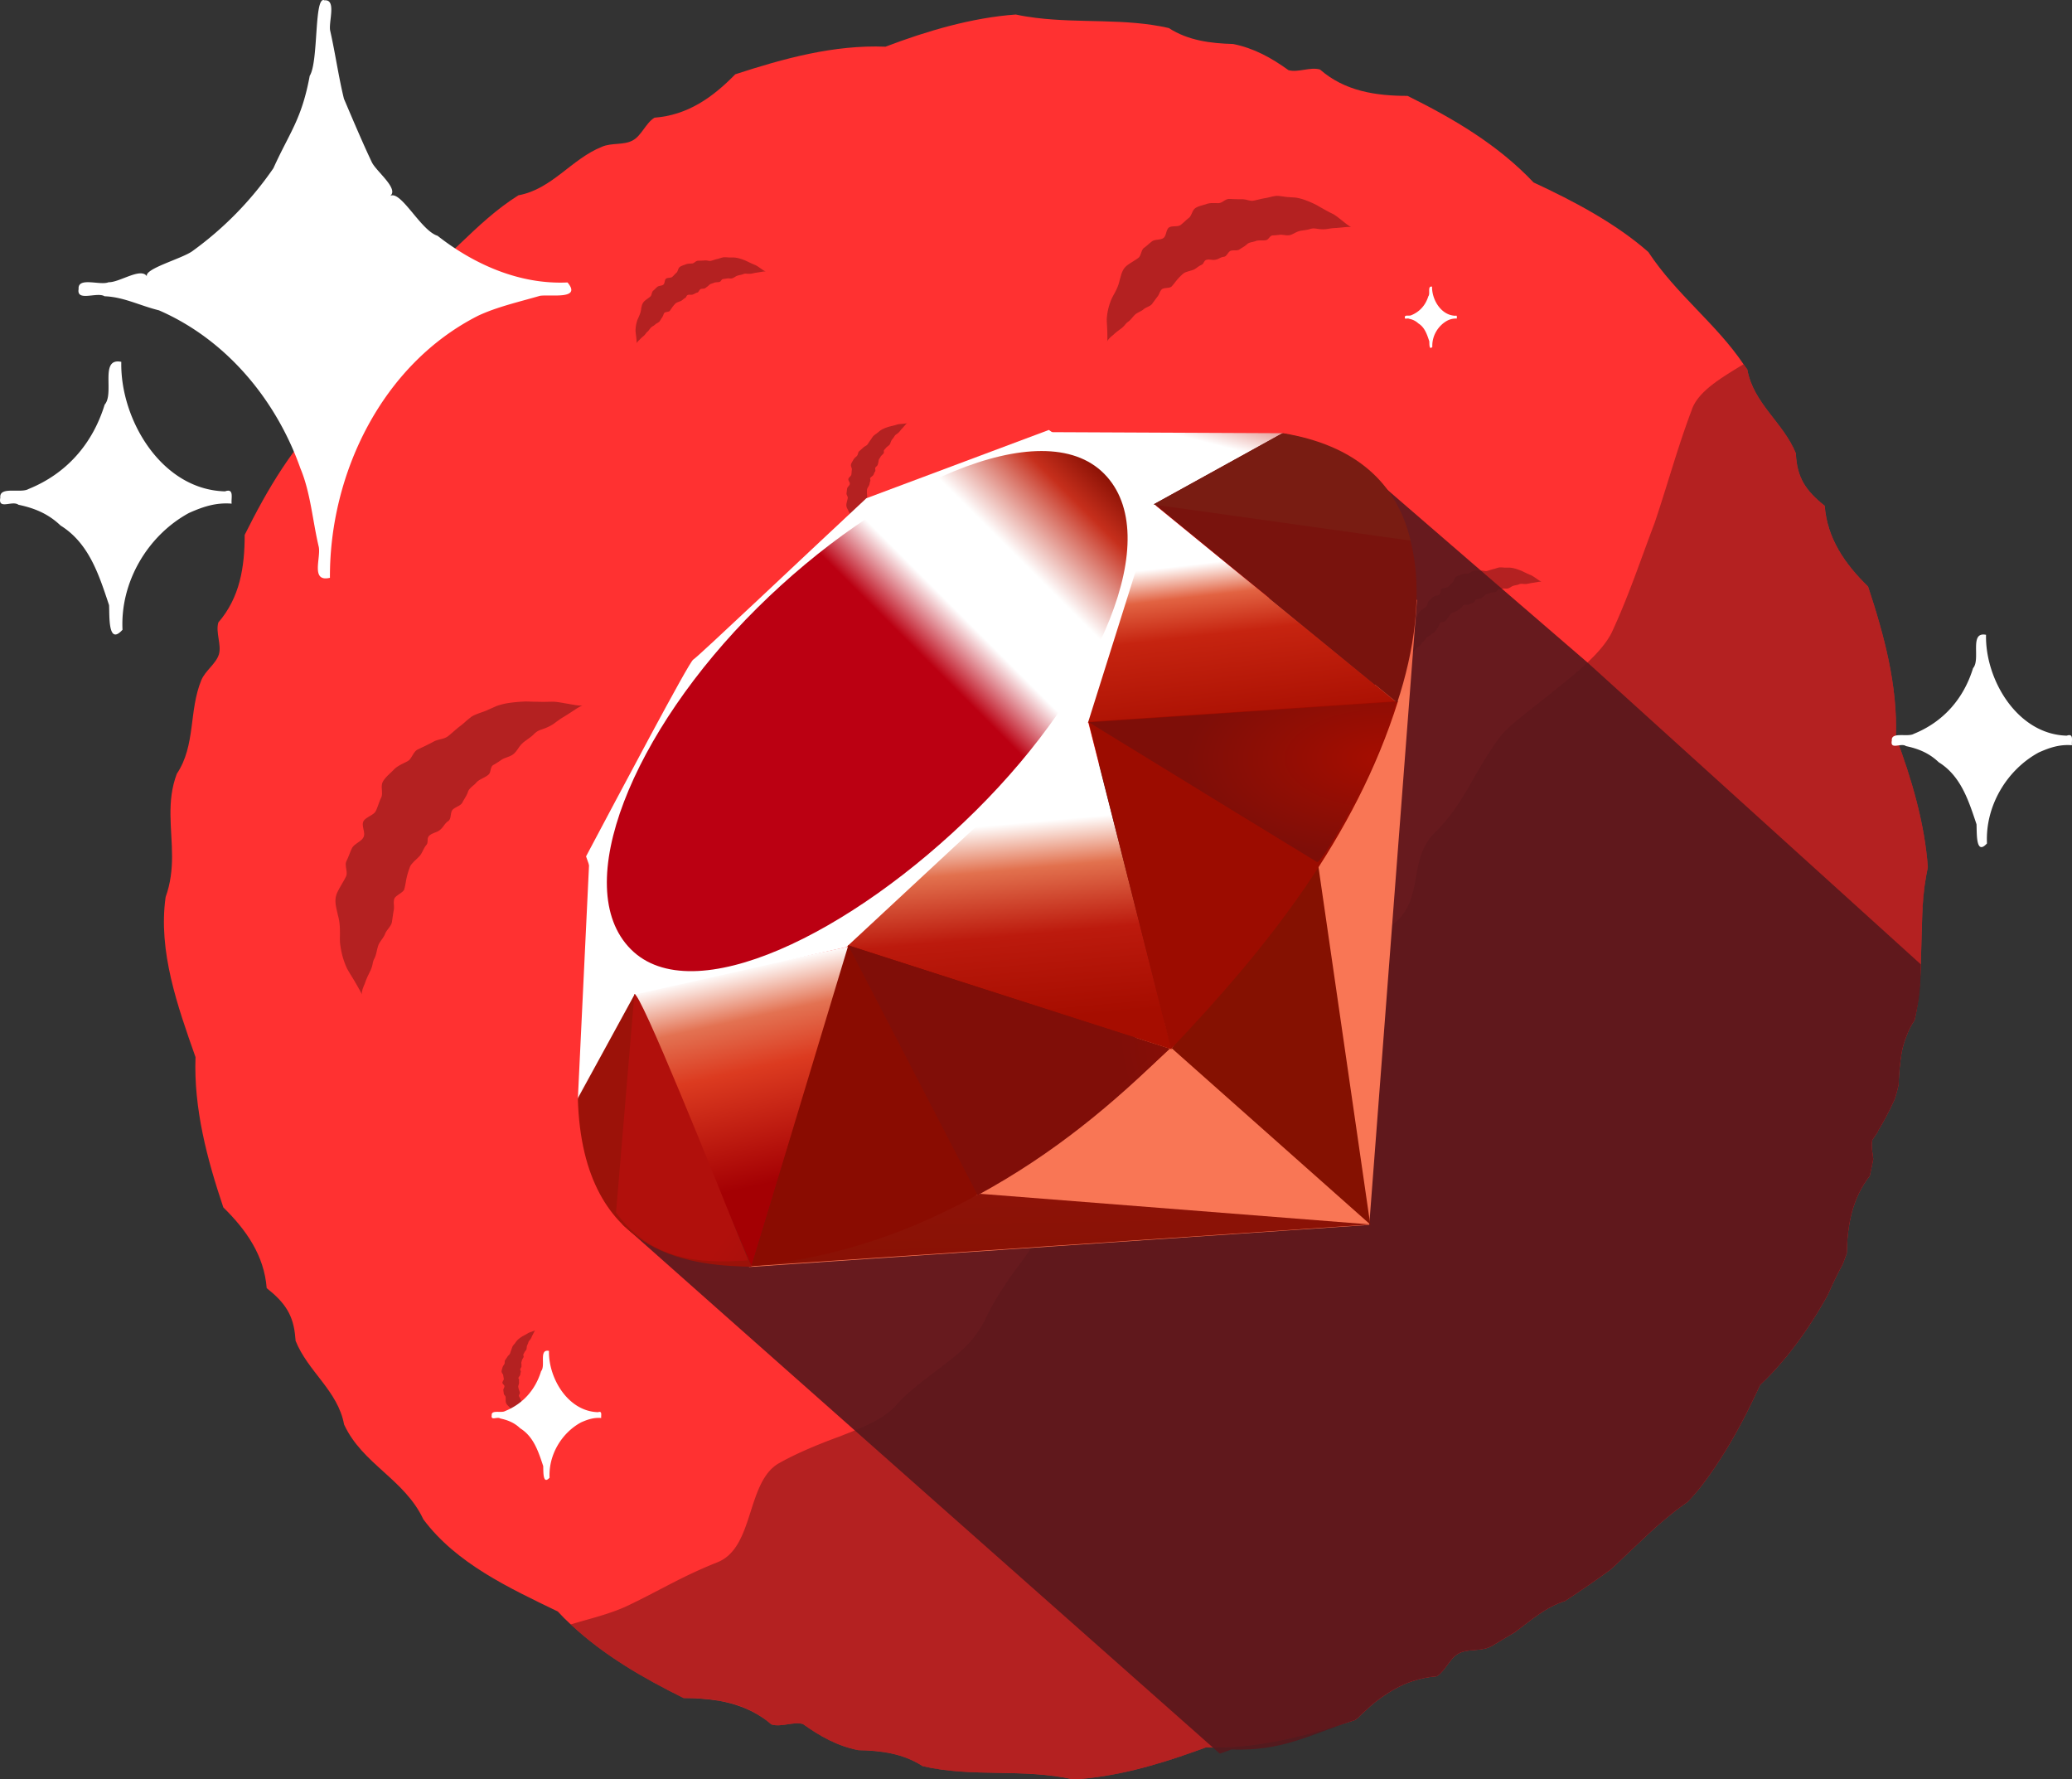 <svg xmlns="http://www.w3.org/2000/svg" xmlns:xlink="http://www.w3.org/1999/xlink" id="Layer_2" data-name="Layer 2" viewBox="0 0 99.848 85.729"><rect x="0" y="0" width="99.848" height="85.729" fill="#333333" stroke="none"/><defs><linearGradient id="linear-gradient" x1="-6330.922" x2="-6330.926" y1="-160.422" y2="-160.414" gradientTransform="matrix(1981.581 0 0 -1980.097 12545299.292 -317585.953)" gradientUnits="userSpaceOnUse"><stop offset="0" stop-color="#f97655"/><stop offset="0" stop-color="#f97655"/><stop offset=".41" stop-color="#e22b1e"/><stop offset=".99" stop-color="#970000"/><stop offset="1" stop-color="#970000"/></linearGradient><linearGradient id="linear-gradient-2" x1="-6326.015" x2="-6326.033" y1="-159.741" y2="-159.734" gradientTransform="matrix(588.89 0 0 -1091.479 3725394.517 -174301.822)" gradientUnits="userSpaceOnUse"><stop offset="0" stop-color="#851101"/><stop offset="0" stop-color="#851101"/><stop offset=".99" stop-color="#8f1209"/><stop offset="1" stop-color="#8f1209"/></linearGradient><linearGradient xlink:href="#linear-gradient-2" id="linear-gradient-3" x1="-6330.697" x2="-6330.703" y1="-152.508" y2="-152.473" gradientTransform="matrix(1838.889 0 0 -214.687 11641511.208 -32676.225)"/><linearGradient id="linear-gradient-4" x1="-6324.156" x2="-6324.154" y1="-159.356" y2="-159.368" gradientTransform="matrix(636.893 0 0 -948.153 4027847.701 -151046.988)" gradientUnits="userSpaceOnUse"><stop offset="0" stop-color="#fff"/><stop offset="0" stop-color="#fff"/><stop offset=".23" stop-color="#e37252"/><stop offset=".46" stop-color="#dc3b20"/><stop offset=".99" stop-color="#a40003"/><stop offset="1" stop-color="#a40003"/></linearGradient><linearGradient id="linear-gradient-5" x1="-6328.402" x2="-6328.401" y1="-160.148" y2="-160.159" gradientTransform="matrix(1028.419 0 0 -1043.124 6508294.518 -167017.588)" gradientUnits="userSpaceOnUse"><stop offset="0" stop-color="#fff"/><stop offset="0" stop-color="#fff"/><stop offset=".23" stop-color="#e2714e"/><stop offset=".56" stop-color="#bc1a0d"/><stop offset=".99" stop-color="#a60d00"/><stop offset="1" stop-color="#a60d00"/></linearGradient><linearGradient id="linear-gradient-6" x1="-6328.591" x2="-6328.589" y1="-160.871" y2="-160.884" gradientTransform="matrix(921.017 0 0 -648.552 5828797.651 -104307.496)" gradientUnits="userSpaceOnUse"><stop offset="0" stop-color="#fff"/><stop offset="0" stop-color="#fff"/><stop offset=".18" stop-color="#e26342"/><stop offset=".4" stop-color="#c62410"/><stop offset=".99" stop-color="#a60d00"/><stop offset="1" stop-color="#a60d00"/></linearGradient><linearGradient id="linear-gradient-7" x1="-6326.68" x2="-6326.668" y1="-162.598" y2="-162.581" gradientTransform="matrix(691.019 0 0 -237.292 4371907.462 -38560.135)" gradientUnits="userSpaceOnUse"><stop offset="0" stop-color="#fff"/><stop offset="0" stop-color="#fff"/><stop offset=".54" stop-color="#c61f11"/><stop offset=".99" stop-color="#bd0905"/><stop offset="1" stop-color="#bd0905"/></linearGradient><linearGradient id="linear-gradient-8" x1="-6298.048" x2="-6298.044" y1="-159.365" y2="-159.374" gradientTransform="matrix(177.493 0 0 -709.357 1117888.391 -113002.675)" gradientUnits="userSpaceOnUse"><stop offset="0" stop-color="#fff"/><stop offset="0" stop-color="#fff"/><stop offset=".31" stop-color="#dc4024"/><stop offset=".99" stop-color="#bd190b"/><stop offset="1" stop-color="#bd190b"/></linearGradient><linearGradient id="linear-gradient-9" x1="-6329.834" x2="-6329.813" y1="-160.709" y2="-160.688" gradientTransform="matrix(1544.415 0 0 -1542.213 9775912.528 -247794.982)" gradientUnits="userSpaceOnUse"><stop offset="0" stop-color="#bb0012"/><stop offset="0" stop-color="#bb0012"/><stop offset=".07" stop-color="#fff"/><stop offset=".17" stop-color="#fff"/><stop offset=".27" stop-color="#c62f1c"/><stop offset=".33" stop-color="#800c01"/><stop offset=".46" stop-color="#a11601"/><stop offset=".72" stop-color="#b11301"/><stop offset=".99" stop-color="#e62609"/><stop offset="1" stop-color="#e62609"/></linearGradient><linearGradient id="linear-gradient-10" x1="-6329.166" x2="-6329.174" y1="-159.372" y2="-159.37" gradientTransform="matrix(1240.83 0 0 -951.17 7853470.125 -151534.326)" gradientUnits="userSpaceOnUse"><stop offset="0" stop-color="#8a0c01"/><stop offset="0" stop-color="#8a0c01"/><stop offset=".54" stop-color="#970c00"/><stop offset=".99" stop-color="#a60d0e"/><stop offset="1" stop-color="#a60d0e"/></linearGradient><linearGradient id="linear-gradient-11" x1="-6328.574" x2="-6328.584" y1="-160.142" y2="-160.135" gradientTransform="matrix(917.99 0 0 -1031.182 5809630.818 -165091.412)" gradientUnits="userSpaceOnUse"><stop offset="0" stop-color="#7e110b"/><stop offset="0" stop-color="#7e110b"/><stop offset=".99" stop-color="#9c0c00"/><stop offset="1" stop-color="#9c0c00"/></linearGradient><linearGradient id="linear-gradient-12" x1="-6327.866" x2="-6327.871" y1="-161.048" y2="-161.042" gradientTransform="matrix(778.269 0 0 -798.665 4924848.667 -128592.739)" gradientUnits="userSpaceOnUse"><stop offset="0" stop-color="#79130d"/><stop offset="0" stop-color="#79130d"/><stop offset=".99" stop-color="#9c120b"/><stop offset="1" stop-color="#9c120b"/></linearGradient><linearGradient id="linear-gradient-13" x1="-6317.937" x2="-6317.946" y1="-158.993" y2="-158.978" gradientTransform="matrix(391.916 0 0 -792.34 2476135.543 -125915.511)" gradientUnits="userSpaceOnUse"><stop offset="0" stop-color="#892114"/><stop offset="0" stop-color="#892114"/><stop offset=".43" stop-color="#9c100a"/><stop offset=".99" stop-color="#b1100c"/><stop offset="1" stop-color="#b1100c"/></linearGradient><linearGradient id="linear-gradient-14" x1="-6327.75" x2="-6327.74" y1="-162.023" y2="-162.033" gradientTransform="matrix(762.624 0 0 -318.554 4825750.474 -51590.246)" gradientUnits="userSpaceOnUse"><stop offset="0" stop-color="#b11000"/><stop offset="0" stop-color="#b11000"/><stop offset=".44" stop-color="#8f0f08"/><stop offset=".99" stop-color="#791c12"/><stop offset="1" stop-color="#791c12"/></linearGradient><radialGradient id="radial-gradient" cx="-6328.532" cy="-159.837" r=".011" fx="-6328.532" fy="-159.837" gradientTransform="matrix(909.231 0 0 -475.104 5754153.781 -75902.183)" gradientUnits="userSpaceOnUse"><stop offset="0" stop-color="#a60d00"/><stop offset="0" stop-color="#a60d00"/><stop offset=".99" stop-color="#7e0e08"/><stop offset="1" stop-color="#7e0e08"/></radialGradient><radialGradient id="radial-gradient-2" cx="-6328.035" cy="-159.077" r=".014" fx="-6328.035" fy="-159.077" gradientTransform="matrix(951.414 0 0 -740.633 6020625.795 -117767.228)" gradientUnits="userSpaceOnUse"><stop offset="0" stop-color="#a10c00"/><stop offset="0" stop-color="#a10c00"/><stop offset=".99" stop-color="#800e08"/><stop offset="1" stop-color="#800e08"/></radialGradient><style>.cls-1{fill:#7a1414}.cls-1,.cls-18,.cls-20{stroke-width:0}.cls-1{opacity:.75}.cls-18{fill:#56171c}.cls-20{fill:#fff}</style></defs><g id="Layer_10" data-name="Layer 10"><path d="m92.901 41.779-.09.47c-.11.63-.16 1.25-.18 1.86-.021.57-.03 1.13-.05 1.69-.02 1.12-.06 2.23-.32 3.35-.16.24-.29.49-.38.74-.1.25-.18.5-.23.76-.05.26-.08.53-.11.8-.03.26-.04.53-.05.8-.05.25-.12.5-.2.73-.23.51-.49 1.01-.79 1.5v.03c-.09.13-.18.27-.27.4-.08.28 0 .61.04.93-.05.27-.11.54-.17.81-.85 1.09-1.08 2.37-1.11 3.74-.07.17-.12.34-.19.51-.27.49-.51 1-.74 1.52-.49.87-1.03 1.72-1.64 2.51-.21.28-.44.56-.67.82-.29.34-.61.67-.94.98-.1.22-.2.44-.31.66-.21.44-.43.88-.67 1.32-.59 1.09-1.25 2.14-2 3.08-.17.19-.34.39-.51.57-.35.24-.689.5-1.01.77-.32.26-.63.54-.93.82-.3.28-.6.57-.9.85-.3.28-.59.57-.9.84-.7.51-1.43 1.01-2.16 1.49-.93.29-1.65.93-2.41 1.5-.38.22-.75.45-1.12.67-.05.02-.08.04-.13.06-.45.2-1.05.07-1.47.3-.43.22-.64.85-1.06 1.1-.58.05-1.11.19-1.6.4-.32.15-.64.33-.93.53-.3.2-.59.43-.86.69-.14.12-.28.25-.41.39-.05.03-.09.06-.14.1-2.32.76-4.73 1.4-7.19 1.32-.18.07-.36.13-.55.2-1.87.67-3.86 1.23-5.82 1.34-2.47-.55-4.88-.08-7.27-.64-.95-.62-2.04-.75-3.1-.77-1.02-.2-1.86-.68-2.67-1.26-.46-.13-1.05.17-1.52.02-.15-.13-.3-.25-.46-.35-.63-.42-1.33-.66-2.06-.79-.55-.09-1.12-.13-1.71-.13-1.94-.96-3.85-2.06-5.44-3.55-.22-.2-.42-.4-.62-.62-2.36-1.14-4.9-2.32-6.48-4.44-.91-1.94-2.94-2.66-3.82-4.57-.3-1.63-1.75-2.55-2.34-4.04 0-.04 0-.09-.01-.13-.08-1.11-.51-1.71-1.38-2.4-.12-1.57-.98-2.8-2.09-3.89-.78-2.32-1.43-4.76-1.34-7.24-.86-2.44-1.81-5.1-1.44-7.71.24-.67.31-1.32.31-1.96 0-1.34-.28-2.64.23-3.98.92-1.38.57-3.03 1.18-4.51.19-.46.71-.79.85-1.25.13-.46-.17-1.05-.03-1.53 1.04-1.2 1.27-2.67 1.27-4.22 1.1-2.21 2.36-4.36 4.17-6.06.89-1.95 1.97-3.96 3.35-5.54 2.14-1.42 3.55-3.43 5.67-4.76 1.63-.3 2.55-1.75 4.03-2.34.46-.2 1.05-.07 1.47-.3.43-.22.64-.85 1.06-1.1 1.58-.12 2.79-.96 3.89-2.09 2.33-.76 4.76-1.43 7.24-1.33 2-.76 4.17-1.4 6.28-1.55.32.07.64.12.96.16 2.18.27 4.29.01 6.41.49.94.61 2.04.74 3.1.77 1.01.2 1.85.67 2.67 1.26.46.13 1.05-.17 1.52-.03 1.19 1.04 2.68 1.27 4.22 1.27 2.22 1.1 4.36 2.36 6.07 4.17 1.94.9 3.96 1.97 5.53 3.35 1.35 2.05 3.26 3.44 4.59 5.41.06.08.12.16.18.25.29 1.64 1.74 2.56 2.34 4.04.05 1.19.49 1.81 1.39 2.53.12 1.57.97 2.8 2.09 3.89.77 2.33 1.43 4.76 1.34 7.24.75 2 1.39 4.17 1.54 6.28Z" style="fill:#ff3131;stroke-width:0"/><g style="opacity:.75"><path d="M40.884 24.618c.022.038.045.078.064.124.025.061.042.123.059.183a1.261 1.261 0 0 0 .252.493c.038.039.076.076.114.111.039.036.153.151.173.173.054.054.05.069.044.047a.432.432 0 0 1 0-.158l.002-.026c.003-.071.017-.141.03-.213a.441.441 0 0 0 .005-.101c-.002-.032-.006-.062.002-.099.015-.064.002-.13.004-.192v-.023c.002-.067.048-.144.054-.209.005-.066.058-.143.055-.206-.007-.062-.018-.135-.023-.197-.004-.062-.037-.106-.04-.169-.009-.063.113-.141.111-.202 0-.061-.009-.122-.013-.184-.003-.062 0-.123.004-.185.006-.063.089-.169.109-.228.019-.059.02-.116.045-.174.026-.058-.028-.101.006-.158.034-.056.105-.08.139-.134.039-.052.042-.116.085-.166.044-.05-.006-.133.017-.191.027-.057.106-.094.119-.154.011-.061.036-.12.04-.187 0-.069.063-.123.088-.18.026-.058.113-.115.147-.168.039-.048-.01-.131.038-.176.046-.046.069-.076.111-.125.047-.045.112-.074.148-.128.038-.053.049-.135.085-.194.034-.061.11-.134.143-.202.004-.008.01-.016.015-.023l.008-.01.007-.009c.029-.035.073-.058.114-.09a.635.635 0 0 0 .113-.107c.027-.034.073-.097.126-.15a5.94 5.94 0 0 0 .129-.146.478.478 0 0 1 .101-.098c.008-.004-.018.01-.103.021l-.018.002-.18.016a.863.863 0 0 0-.18.028c-.057.016-.113.034-.172.049l-.129.032c-.043.011-.089.019-.131.035a2.333 2.333 0 0 0-.236.09 1.064 1.064 0 0 0-.154.089l-.141.117c-.039.032-.176.114-.208.172-.044.054-.07.109-.114.165-.05.065-.097.146-.145.211-.048.065-.134.083-.196.143a3.94 3.94 0 0 1-.201.18c-.07.057-.051.169-.111.23-.065.061-.14.118-.175.192-.039.072-.094.146-.112.225-.019.079.055.172.043.249-.015.077-.011.156-.025.231-.011.075-.135.139-.145.217-.009.078.085.163.07.237-.01.074-.11.139-.128.215-.014.076-.015.153-.03.228-.012.076.071.16.06.234-.01.069-.047.188-.059.255a.359.359 0 0 0 .036.254l.058.11ZM68.279 29.835a1.044 1.044 0 0 1-.037.168c-.024.078-.056.15-.087.221-.033.07-.065.14-.084.217a1.624 1.624 0 0 0-.062.45c.006.067.013.132.022.195.009.065.028.263.029.3.01.094-.007.105.005.08a.516.516 0 0 1 .124-.15l.022-.024c.059-.065.127-.121.196-.18a.643.643 0 0 0 .084-.092c.023-.031.044-.064.079-.092.064-.049.104-.122.154-.18l.018-.021c.055-.062.159-.099.215-.157.056-.059.167-.091.214-.153.042-.064.089-.142.132-.206.045-.062.048-.13.094-.192.041-.067.219-.046.264-.106.048-.059.087-.124.132-.186.045-.062.095-.117.149-.172.055-.055.217-.091.282-.131.065-.041.109-.095.179-.13.07-.034.052-.118.129-.145.077-.027.163.006.238-.019.078-.019.131-.078.211-.092.081-.013.098-.131.166-.168.07-.033.175-.007.234-.053.058-.049.128-.086.184-.147.055-.065.156-.068.224-.103.07-.036.198-.021.272-.044.075-.016.093-.132.174-.138.08-.007.125-.018.203-.032.08-.006.164.018.241-.006.077-.021.152-.09.233-.118.08-.031.21-.042.294-.08.01-.005.022-.007.033-.011l.015-.004.013-.003c.055-.01.116.002.178.004a.78.78 0 0 0 .192-.013c.052-.011.145-.035.237-.044l.237-.038a.647.647 0 0 1 .173-.015c.011.003-.025-.005-.114-.061l-.018-.012-.184-.126c-.07-.047-.141-.095-.193-.114-.067-.029-.135-.056-.202-.089l-.148-.07c-.05-.023-.1-.052-.151-.069a2.917 2.917 0 0 0-.295-.099 1.244 1.244 0 0 0-.217-.036h-.226c-.062 0-.257-.029-.333.001-.084.017-.152.049-.238.068-.099.023-.207.063-.303.088-.097.024-.193-.026-.299-.018a5.14 5.14 0 0 1-.333.014c-.111-.001-.18.121-.286.131-.11.007-.225.003-.318.046-.094.038-.204.065-.283.126-.08.06-.083.207-.154.271-.074.062-.133.139-.205.2-.069.063-.237.027-.308.093-.07.067-.047.222-.119.28-.067.063-.213.046-.29.105-.073.061-.134.133-.207.193-.071.063-.058.208-.127.27-.064.058-.192.142-.256.197a.446.446 0 0 0-.165.27c-.012.049-.021.098-.032.15ZM30.895 14.901a1.155 1.155 0 0 1-.036.168c-.024.078-.056.15-.087.221-.033.07-.065.141-.084.217a1.538 1.538 0 0 0-.061.45c.006.067.013.132.022.195.009.065.028.263.03.3.01.094-.006.105.005.08a.516.516 0 0 1 .124-.15l.022-.024a1.97 1.97 0 0 1 .195-.18.58.58 0 0 0 .083-.092c.023-.031.043-.064.079-.092.064-.049.104-.122.153-.18l.018-.021c.055-.062.158-.099.215-.158.056-.059.167-.092.213-.153.042-.064.088-.142.131-.206.045-.062.047-.13.093-.192.041-.067.219-.046.264-.106.048-.059.087-.124.131-.186a1.62 1.62 0 0 1 .149-.173c.054-.055.217-.092.282-.131.065-.041.109-.095.179-.131.07-.034.052-.118.129-.146.077-.027.163.006.237-.02.078-.019.131-.078.211-.092.081-.013.098-.131.166-.168.07-.033.175-.007.234-.054.058-.049.128-.087.184-.147.054-.065.156-.068.224-.103.07-.036.198-.022.272-.045.075-.016.093-.132.174-.138.08-.007.125-.018.203-.032.08-.006.164.018.241-.006.077-.021.152-.091.233-.119.08-.031.21-.042.294-.081.01-.005.022-.007.033-.011l.015-.004.013-.003c.055-.011.116.002.178.003.063.003.128 0 .192-.014.052-.011.145-.035.237-.045l.237-.038a.647.647 0 0 1 .173-.015c.011.003-.025-.005-.114-.061l-.018-.012-.184-.126c-.07-.047-.141-.095-.193-.114-.067-.029-.135-.056-.202-.088l-.148-.07c-.05-.023-.1-.051-.152-.069a2.63 2.63 0 0 0-.296-.098 1.155 1.155 0 0 0-.217-.035h-.226c-.062 0-.257-.029-.333.002-.084.017-.152.049-.238.068-.099.023-.207.063-.303.088-.097.024-.193-.025-.299-.017-.104.009-.224.012-.332.015-.111 0-.18.122-.285.132-.11.008-.225.003-.318.046-.094.038-.204.065-.283.127-.08.06-.082.207-.154.271-.074.062-.133.14-.204.201-.069.063-.237.027-.308.093-.07.067-.047.222-.119.28-.067.063-.213.047-.29.105-.073.061-.134.134-.207.194-.071.063-.058.208-.126.27-.064.058-.192.143-.256.197a.446.446 0 0 0-.165.27c-.012.049-.021.098-.031.15ZM53.958 13.485a1.935 1.935 0 0 1-.088.301c-.053.139-.12.265-.187.391a2.167 2.167 0 0 0-.18.384 2.87 2.87 0 0 0-.169.811c.002.122.007.242.015.357.009.119.018.483.015.55.006.172-.025.19 0 .146a.923.923 0 0 1 .245-.257l.044-.04c.116-.112.246-.205.379-.303.066-.051.117-.103.164-.157.046-.054.087-.111.156-.158.122-.082.205-.209.302-.308l.035-.036c.107-.107.301-.16.411-.259.11-.1.316-.146.408-.252.084-.111.179-.248.265-.358.09-.107.103-.231.195-.338.084-.117.404-.056.493-.159.094-.101.174-.214.263-.322.09-.107.188-.201.293-.295.106-.094.406-.139.53-.203.124-.067.21-.159.343-.215.132-.053.11-.208.253-.249.143-.039.296.031.435-.005.145-.025.248-.125.396-.14.148-.014.195-.226.323-.285.132-.052.319.01.433-.068.112-.082.244-.141.353-.244.107-.111.292-.103.421-.159.132-.056.363-.014.5-.046.138-.019.185-.229.334-.229.146-.003.23-.017.374-.032.147 0 .297.053.44.019.143-.028.288-.145.439-.187.149-.047.387-.05.546-.109.02-.007.04-.01.061-.015l.028-.005.024-.004c.101-.012.21.018.324.029.114.013.233.015.35 0 .096-.014.268-.046.436-.051.17-.013.344-.029.436-.039.183-.02.298-.012.317-.006.019.006-.045-.012-.2-.126l-.032-.024-.319-.252c-.121-.094-.244-.191-.337-.232-.119-.061-.238-.119-.357-.187l-.261-.147c-.088-.048-.176-.106-.267-.145a4.857 4.857 0 0 0-.525-.216 2.23 2.23 0 0 0-.39-.092l-.411-.028c-.112-.007-.464-.085-.606-.039-.155.021-.282.07-.442.094-.182.029-.385.089-.562.122-.179.031-.348-.071-.542-.069-.19.003-.408-.006-.607-.015-.203-.016-.343.198-.536.204-.202 0-.41-.023-.584.044-.176.058-.379.092-.531.195-.154.099-.176.366-.314.473-.142.103-.259.237-.397.339-.133.106-.435.019-.572.13-.135.113-.114.397-.252.495-.13.106-.394.057-.541.154-.14.102-.26.226-.402.326-.138.105-.131.372-.264.476-.123.097-.368.235-.491.326-.202.134-.278.298-.335.471a7.324 7.324 0 0 0-.076.269ZM28.608 55.496c.024.054.049.112.067.178.025.087.038.172.051.257.011.085.024.169.052.251a1.746 1.746 0 0 0 .212.454c.045.058.091.115.137.168.048.055.184.228.207.261.065.081.057.101.053.071a.556.556 0 0 1 .026-.213l.007-.035c.016-.096.045-.188.074-.284a.574.574 0 0 0 .022-.135c.003-.043.002-.085.018-.133.03-.084.024-.176.035-.259l.004-.03c.013-.091.088-.187.105-.274.017-.088.1-.185.107-.27 0-.085-.003-.185-.001-.27.005-.085-.034-.149-.028-.234-.002-.087.175-.173.181-.256.009-.083.007-.167.011-.251.005-.084.018-.166.035-.249.018-.084.146-.215.183-.291.036-.077.044-.153.088-.228.045-.074-.022-.141.033-.212.055-.071.155-.092.209-.16.061-.065.075-.151.141-.212.067-.06.012-.18.053-.255.045-.073.158-.111.185-.19.025-.08.067-.157.083-.246.012-.093.104-.156.146-.23.044-.075.171-.138.225-.204.06-.059.007-.178.079-.232.07-.055.105-.091.169-.151.071-.054.163-.082.22-.15.059-.065.087-.175.145-.249.055-.077.169-.164.225-.251.007-.011.016-.02.024-.029l.012-.013.01-.011c.045-.043.108-.068.168-.103a.896.896 0 0 0 .17-.127c.042-.041.113-.119.193-.183l.197-.177a.725.725 0 0 1 .151-.117c.011-.004-.026.011-.143.012h-.024l-.246-.006a1.178 1.178 0 0 0-.248.01c-.08.013-.158.028-.24.039l-.179.023c-.06.008-.124.012-.182.026a2.859 2.859 0 0 0-.333.086 1.297 1.297 0 0 0-.222.097l-.209.136c-.057.037-.256.127-.308.201-.067.066-.111.136-.18.206-.078.08-.154.182-.228.263-.075.08-.194.092-.287.163-.091.07-.2.145-.3.213-.104.066-.095.22-.186.293-.098.073-.207.137-.267.233-.064.092-.15.182-.187.287-.039.104.047.241.019.343-.032.101-.04.209-.07.308-.026.1-.204.167-.23.27-.025.104.089.234.057.331-.025.099-.17.171-.206.271-.031.1-.044.204-.076.304-.029.101.071.228.044.326-.024.092-.093.247-.119.336a.487.487 0 0 0 .009.349c.018.052.039.104.061.158ZM24.51 67.754a.707.707 0 0 1 .071.08c.03.04.055.082.079.124a.946.946 0 0 0 .281.315c.036.021.071.042.105.06.036.019.142.082.161.095.05.029.05.041.042.027a.298.298 0 0 1-.03-.117l-.004-.02a1.25 1.25 0 0 1-.019-.163.331.331 0 0 0-.016-.075c-.007-.023-.016-.045-.017-.073-.001-.05-.023-.097-.034-.142l-.004-.017c-.011-.05.008-.115 0-.165-.009-.05.015-.117.001-.163-.017-.044-.039-.096-.055-.141-.015-.045-.048-.071-.062-.117-.019-.045.057-.126.043-.171-.012-.045-.03-.089-.045-.134a1.049 1.049 0 0 1-.032-.137c-.008-.047.033-.142.037-.189.003-.048-.008-.089 0-.137.008-.048-.04-.069-.026-.118.015-.048.062-.08.077-.126.019-.046.009-.094.031-.139.023-.045-.03-.097-.024-.144.009-.047.06-.09.059-.137-.003-.047.004-.096-.006-.145-.013-.051.023-.103.03-.15.008-.048.062-.107.077-.152.019-.043-.032-.095-.006-.137.026-.043.037-.069.058-.113.026-.042.069-.076.085-.123.018-.046.01-.109.026-.16.013-.051.056-.12.067-.176.001-.007.004-.013.007-.02l.004-.009.003-.008c.015-.031.043-.057.067-.088a.491.491 0 0 0 .063-.101c.013-.03.035-.085.064-.135.027-.051.054-.104.067-.132a.364.364 0 0 1 .056-.092c.005-.004-.012.011-.072.035l-.013.005-.13.046c-.049.018-.099.036-.128.055-.039.023-.077.047-.118.069l-.089.048c-.03.017-.062.031-.09.051a1.667 1.667 0 0 0-.157.112.733.733 0 0 0-.097.096l-.082.113c-.022.031-.108.118-.121.167-.022.048-.031.094-.053.144-.025.058-.044.127-.066.184-.023.057-.083.087-.118.143a3.19 3.19 0 0 1-.114.172c-.041.055-.005.134-.038.191-.037.058-.081.114-.093.176-.015.061-.042.126-.04.188 0 .062.073.117.079.176.004.059.021.117.026.175.006.057-.073.128-.066.188.008.059.094.104.097.162.007.057-.055.124-.053.183.004.059.018.116.021.174.005.059.083.105.089.162.006.053.001.148.005.2a.277.277 0 0 0 .075.181c.02.024.041.046.064.071ZM16.271 44.045c.035.127.07.262.086.411.025.198.024.389.025.579-.005.19-.006.378.028.567a3.794 3.794 0 0 0 .315 1.063c.081.143.162.281.245.412.087.135.329.559.369.639.117.199.091.24.092.173 0-.066.029-.243.131-.457l.027-.075c.068-.205.165-.397.263-.596.047-.102.076-.195.097-.288.021-.093.034-.186.087-.285.095-.174.113-.377.167-.554l.019-.065c.061-.193.26-.379.329-.565.068-.188.287-.371.33-.555.031-.185.058-.405.091-.59.04-.183-.023-.337.019-.522.026-.191.45-.321.492-.5.049-.178.073-.363.111-.546a3.9 3.9 0 0 1 .164-.533c.068-.177.399-.421.509-.575.106-.157.152-.32.275-.47.125-.146 0-.315.146-.453.148-.137.376-.151.519-.281.158-.121.219-.305.387-.416.17-.11.09-.39.207-.54.126-.144.389-.19.478-.354.083-.168.204-.321.269-.511.058-.199.286-.307.405-.454.124-.15.428-.246.572-.371.154-.11.077-.387.256-.482.174-.096.265-.165.429-.274.176-.094.391-.125.541-.255.154-.123.254-.353.409-.497.149-.15.433-.303.587-.474.019-.021.042-.038.064-.056l.031-.024.026-.02c.114-.078.264-.112.408-.17.145-.057.289-.13.421-.222.107-.077.293-.223.492-.336.196-.123.395-.251.5-.322.208-.14.35-.203.377-.207.027-.004-.062.014-.321-.021a217.104 217.104 0 0 1-.599-.104c-.205-.035-.416-.071-.554-.061-.182.003-.362.01-.548.005l-.407-.008c-.136-.002-.279-.014-.414-.003a6.76 6.76 0 0 0-.77.077 3.103 3.103 0 0 0-.528.138l-.512.227c-.14.062-.612.192-.754.337-.173.122-.295.261-.471.39-.201.149-.406.348-.599.499-.195.15-.464.136-.695.261-.226.124-.495.251-.74.366-.254.109-.287.451-.515.579-.243.127-.508.232-.675.42-.174.179-.397.349-.515.566-.122.214.021.544-.076.757-.105.211-.16.444-.262.651-.093.209-.51.298-.604.515-.091.219.117.541.013.743-.089.208-.438.317-.552.524-.104.209-.169.431-.275.638-.099.211.079.522-.015.728-.086.192-.293.51-.382.695-.158.285-.145.528-.102.767.023.12.051.239.08.366Z" class="cls-1"/><path d="m92.901 41.779-.09.47c-.1.63-.15 1.25-.18 1.86-.021.57-.03 1.13-.05 1.69-.02 1.12-.06 2.23-.32 3.35-.16.24-.29.49-.38.74-.1.25-.18.5-.23.76-.05.26-.09.53-.11.8-.03.26-.04.53-.05.8-.05.25-.12.5-.2.73-.23.51-.49 1.01-.79 1.5v.03c-.09.13-.18.27-.27.4-.08.28 0 .61.04.93-.05.27-.11.54-.17.81-.85 1.09-1.08 2.37-1.11 3.74-.07.17-.12.34-.19.51-.27.49-.51 1-.74 1.52-.49.87-1.03 1.72-1.64 2.51-.21.28-.43.55-.67.82-.29.34-.61.67-.94.98-.1.22-.2.44-.31.66-.21.44-.44.88-.67 1.32-.59 1.09-1.25 2.14-2 3.08-.17.19-.33.39-.51.57-.35.24-.689.5-1.01.77-.32.26-.63.54-.93.82-.3.28-.6.57-.9.85-.3.28-.59.57-.9.84-.7.51-1.43 1.01-2.16 1.49-.93.29-1.65.93-2.41 1.5-.38.22-.75.45-1.12.67-.05.02-.08.04-.13.06-.45.2-1.05.07-1.47.3-.43.22-.64.85-1.06 1.1-.58.05-1.11.19-1.6.4-.32.15-.64.32-.93.53-.3.2-.59.43-.86.69-.14.12-.28.25-.41.39-.05.03-.09.06-.14.1-2.32.76-4.73 1.4-7.19 1.32-.18.07-.36.13-.55.2-1.87.67-3.86 1.23-5.82 1.34-2.47-.55-4.88-.08-7.27-.64-.95-.62-2.04-.75-3.1-.77-1.02-.2-1.86-.68-2.67-1.26-.46-.13-1.05.17-1.52.02-.15-.13-.3-.25-.46-.35-.63-.43-1.33-.67-2.06-.79-.55-.1-1.12-.13-1.71-.13-1.94-.96-3.85-2.06-5.44-3.55a.31.31 0 0 1 .08-.02c.9-.27 1.82-.48 2.67-.88 1.67-.8 2.59-1.4 4.32-2.09 1.771-.7 1.39-3.79 2.91-4.74.8-.46 1.85-.91 2.95-1.31.15-.06.3-.12.46-.18.92-.37 1.82-.76 2.35-1.4.63-.7 1.47-1.27 2.27-1.9.16-.12.32-.24.47-.37.24-.19.47-.4.68-.62.34-.37.63-.78.85-1.25.44-.92.98-1.72 1.55-2.49.22-.29.43-.58.63-.89l.02-.02c.32-.49.63-.99.92-1.49.17-.31.4-.57.67-.77.45-.36 1.02-.6 1.61-.81.91-.39 1.88-.7 2.55-1.34.63-.69.92-1.74 1.16-2.81.16-.62.32-1.22.61-1.7.19-.34.44-.63.78-.82 1.67-.9 2.54-2.64 4.14-3.65.37-.28.79-.47 1.22-.63.24-.1.5-.19.75-.27.18-.05.36-.11.54-.16.85-.24 1.7-.51 2.42-1.08.03-.02.05-.04.08-.06 1.51-1.21.65-3.09 1.99-4.4.76-.74 1.28-1.59 1.78-2.45v-.01c.39-.68.78-1.37 1.27-2.03.16-.23.38-.46.65-.7.17-.15.37-.31.57-.47.52-.41 1.07-.85 1.62-1.29.51-.41 1.02-.82 1.46-1.24.51-.48.93-.97 1.16-1.43.81-1.73 1.4-3.52 2.08-5.31.61-1.81 1.11-3.65 1.78-5.42.29-.89 1.4-1.54 2.5-2.21.06.08.12.16.18.25.29 1.64 1.74 2.56 2.34 4.04.05 1.19.49 1.81 1.39 2.53.12 1.57.97 2.8 2.09 3.89.77 2.33 1.43 4.76 1.34 7.24.75 2 1.39 4.17 1.54 6.28Z" class="cls-1"/></g><g style="opacity:.9"><path d="M66.502 25.543v.001-.001zM92.566 46.463c-.02 1.12-.044 1.566-.304 2.686-.16.24-.29.49-.38.74-.1.25-.18.5-.23.76-.05.26-.08.53-.11.8-.03.26-.04.53-.05.8-.05.25-.12.5-.2.73-.23.51-.49 1.01-.79 1.5v.03c-.09.13-.18.27-.27.4-.08.28 0 .61.04.93-.05.27-.11.54-.17.81-.85 1.09-1.08 2.37-1.11 3.74-.07.17-.12.34-.19.51-.27.49-.51 1-.74 1.52-.49.87-1.03 1.72-1.64 2.51-.21.28-.43.55-.67.82-.29.34-.61.67-.94.98-.1.22-.2.44-.31.66-.21.44-.43.88-.67 1.32-.59 1.09-1.25 2.14-2 3.08-.17.19-.33.39-.51.57-.35.24-.689.5-1.01.77-.32.26-.63.54-.93.82-.3.28-.6.57-.9.85-.3.28-.59.57-.9.84-.7.51-1.43 1.01-2.16 1.49-.93.29-1.65.93-2.41 1.5-.38.22-.75.45-1.12.67-.05.02-.08.04-.13.06-.45.2-1.05.07-1.47.3-.43.22-.64.85-1.06 1.1-.58.05-1.11.19-1.6.4-.32.15-.64.33-.93.53-.3.2-.59.43-.86.69-.14.12-.28.25-.41.39-.05.03-.09.06-.14.1-2.32.76-3.5 1.5-5.96 1.42-.18.07-.36.13-.55.2 0 0-28.66-25.37-28.781-25.49l.08-.08 2.49-2.41 1.21-1.17.07-.07 5.79-5.6.04-.05 2.2-2.13 1.24-1.2.01-.01h.01l9.8-9.5.01-.01 1.06-1.03 1.14-1.1.02-.02.02-.02 5.49-5.32.01-.01.47-.45v-.01l3.36-3.24.02-.03 2.15-2.08.18.15 4.49 3.88 1.01.87 4.13 3.56 16.064 14.544Z" class="cls-18"/></g><path d="m59.176 47.333-23.089 13.71 29.896-2.029 2.302-30.146-9.11 18.464Z" style="fill:url(#linear-gradient);stroke-width:0"/><path d="m66.032 58.994-2.57-17.735-6.999 9.242 9.569 8.493Z" style="fill:url(#linear-gradient-2);stroke-width:0"/><path d="m66.067 58.994-18.825-1.478-11.055 3.488 29.88-2.011Z" style="fill:url(#linear-gradient-3);stroke-width:0"/><path d="m36.213 61.008 4.703-15.407-10.349 2.213 5.646 13.194Z" style="fill:url(#linear-gradient-4);stroke-width:0"/><path d="m56.462 50.551-4.327-16.949L39.752 45.21l16.711 5.342Z" style="fill:url(#linear-gradient-5);stroke-width:0"/><path d="M67.304 33.841 55.598 24.28l-3.26 10.538 14.966-.978Z" style="fill:url(#linear-gradient-6);stroke-width:0"/><path d="m61.83 20.871-6.885 3.805-4.344-3.856 11.228.051Z" style="fill:url(#linear-gradient-7);stroke-width:0"/><path d="m27.845 52.982 2.884-5.26-2.333-6.266-.551 11.526Z" style="fill:url(#linear-gradient-8);stroke-width:0"/><path d="m28.241 41.258 2.347 6.658 10.2-2.288 11.645-10.822 3.286-10.438-5.174-3.654-8.797 3.292c-2.772 2.578-8.15 7.679-8.344 7.775-.192.098-3.552 6.448-5.162 9.477Z" class="cls-20"/><path d="M36.483 29.297c6.007-5.956 13.751-9.475 16.723-6.476 2.97 2.998-.18 10.285-6.187 16.239-6.007 5.954-13.655 9.667-16.625 6.668-2.972-2.996.082-10.477 6.089-16.431Z" style="fill:url(#linear-gradient-9);stroke-width:0"/><path d="m36.213 61.002 4.666-15.456 15.496 4.978c-5.603 5.254-11.834 9.695-20.162 10.477Z" style="fill:url(#linear-gradient-10);stroke-width:0"/><path d="m52.453 34.775 3.978 15.758c4.68-4.921 8.881-10.212 10.938-16.756l-14.916.998Z" style="fill:url(#linear-gradient-11);stroke-width:0"/><path d="M67.329 33.857c1.592-4.805 1.96-11.698-5.548-12.978l-6.16 3.403 11.708 9.575Z" style="fill:url(#linear-gradient-12);stroke-width:0"/><path d="M27.845 52.913c.221 7.93 5.942 8.048 8.379 8.118l-5.63-13.147-2.749 5.029Z" style="fill:#9c1209;stroke-width:0"/><path d="M52.475 34.8c3.597 2.211 10.845 6.65 10.992 6.732.228.129 3.125-4.884 3.782-7.718l-14.774.986Z" style="fill:url(#radial-gradient);stroke-width:0"/><path d="m40.873 45.546 6.238 12.035c3.688-2 6.577-4.437 9.222-7.048l-15.46-4.987Z" style="fill:url(#radial-gradient-2);stroke-width:0"/><path d="m30.57 47.9-.884 10.524c1.668 2.278 3.962 2.476 6.368 2.298-1.741-4.333-5.219-12.998-5.484-12.823Z" style="fill:url(#linear-gradient-13);stroke-width:0"/><path d="m55.584 24.308 12.392 1.739c-.661-2.802-2.692-4.611-6.154-5.176l-6.238 3.437Z" style="fill:url(#linear-gradient-14);stroke-width:0"/><path d="M27.349 13.608c-2.291.108-4.489-.855-6.263-2.248-.815-.251-1.779-2.235-2.292-1.916.457-.332-.652-1.177-.872-1.621-.455-.957-.916-2.053-1.347-3.063-.253-1.019-.419-2.199-.66-3.265-.103-.404.321-1.532-.276-1.479-.514-.262-.278 2.949-.714 3.637-.389 2.106-.968 2.722-1.751 4.453a16.365 16.365 0 0 1-3.891 3.984c-.5.378-2.443.88-2.187 1.253-.261-.512-1.33.274-1.865.254-.394.174-1.492-.278-1.443.329-.109.629.893.123 1.25.347.925.035 1.68.445 2.623.679 3.231 1.405 5.639 4.289 6.814 7.61.494 1.178.585 2.524.888 3.796.099.546-.4 1.701.536 1.48-.024-5.031 2.518-10.281 7.136-12.624.906-.428 2.002-.675 2.986-.962.506-.076 2.03.199 1.328-.643ZM10.845 23.673c-3.076-.078-5.062-3.487-5-6.24-1.063-.217-.316 1.514-.801 2.061-.58 1.888-1.836 3.326-3.672 4.067-.367.219-1.415-.151-1.357.415-.121.611.578.117.875.343.763.159 1.436.431 2.028 1 1.376.854 1.854 2.388 2.337 3.835.03.497-.064 1.978.649 1.187-.115-2.287 1.2-4.539 3.203-5.627.684-.305 1.301-.51 2.056-.449-.035-.258.135-.755-.318-.593ZM99.598 35.443c-2.395-.061-3.941-2.715-3.893-4.859-.827-.169-.246 1.179-.624 1.605-.452 1.47-1.43 2.59-2.859 3.167-.286.171-1.102-.117-1.057.323-.094.476.45.091.682.267.594.124 1.118.335 1.579.778 1.072.665 1.443 1.859 1.82 2.986.024.387-.05 1.54.505.925-.089-1.781.935-3.534 2.494-4.382.533-.238 1.013-.397 1.601-.349-.027-.201.105-.588-.248-.462ZM28.821 68.037c-1.456-.037-2.396-1.65-2.366-2.953-.503-.102-.15.717-.379.975-.274.893-.869 1.574-1.738 1.925-.174.104-.67-.071-.642.196-.057.289.273.055.414.162.361.075.68.204.96.473.651.404.877 1.13 1.106 1.815.014.235-.03.936.307.562-.054-1.082.568-2.148 1.516-2.663.324-.144.616-.241.973-.212-.017-.122.064-.357-.15-.281ZM70.133 15.213c-.691-.018-1.137-.783-1.123-1.402-.239-.049-.071.34-.18.463-.13.424-.413.747-.825.914-.082.049-.318-.034-.305.093-.027.137.13.026.197.077a.88.88 0 0 1 .455.225c.309.192.416.536.525.862.007.112-.014.444.146.267-.026-.514.27-1.02.72-1.264a.908.908 0 0 1 .462-.101c-.008-.058.03-.17-.071-.133Z" class="cls-20"/></g></svg>